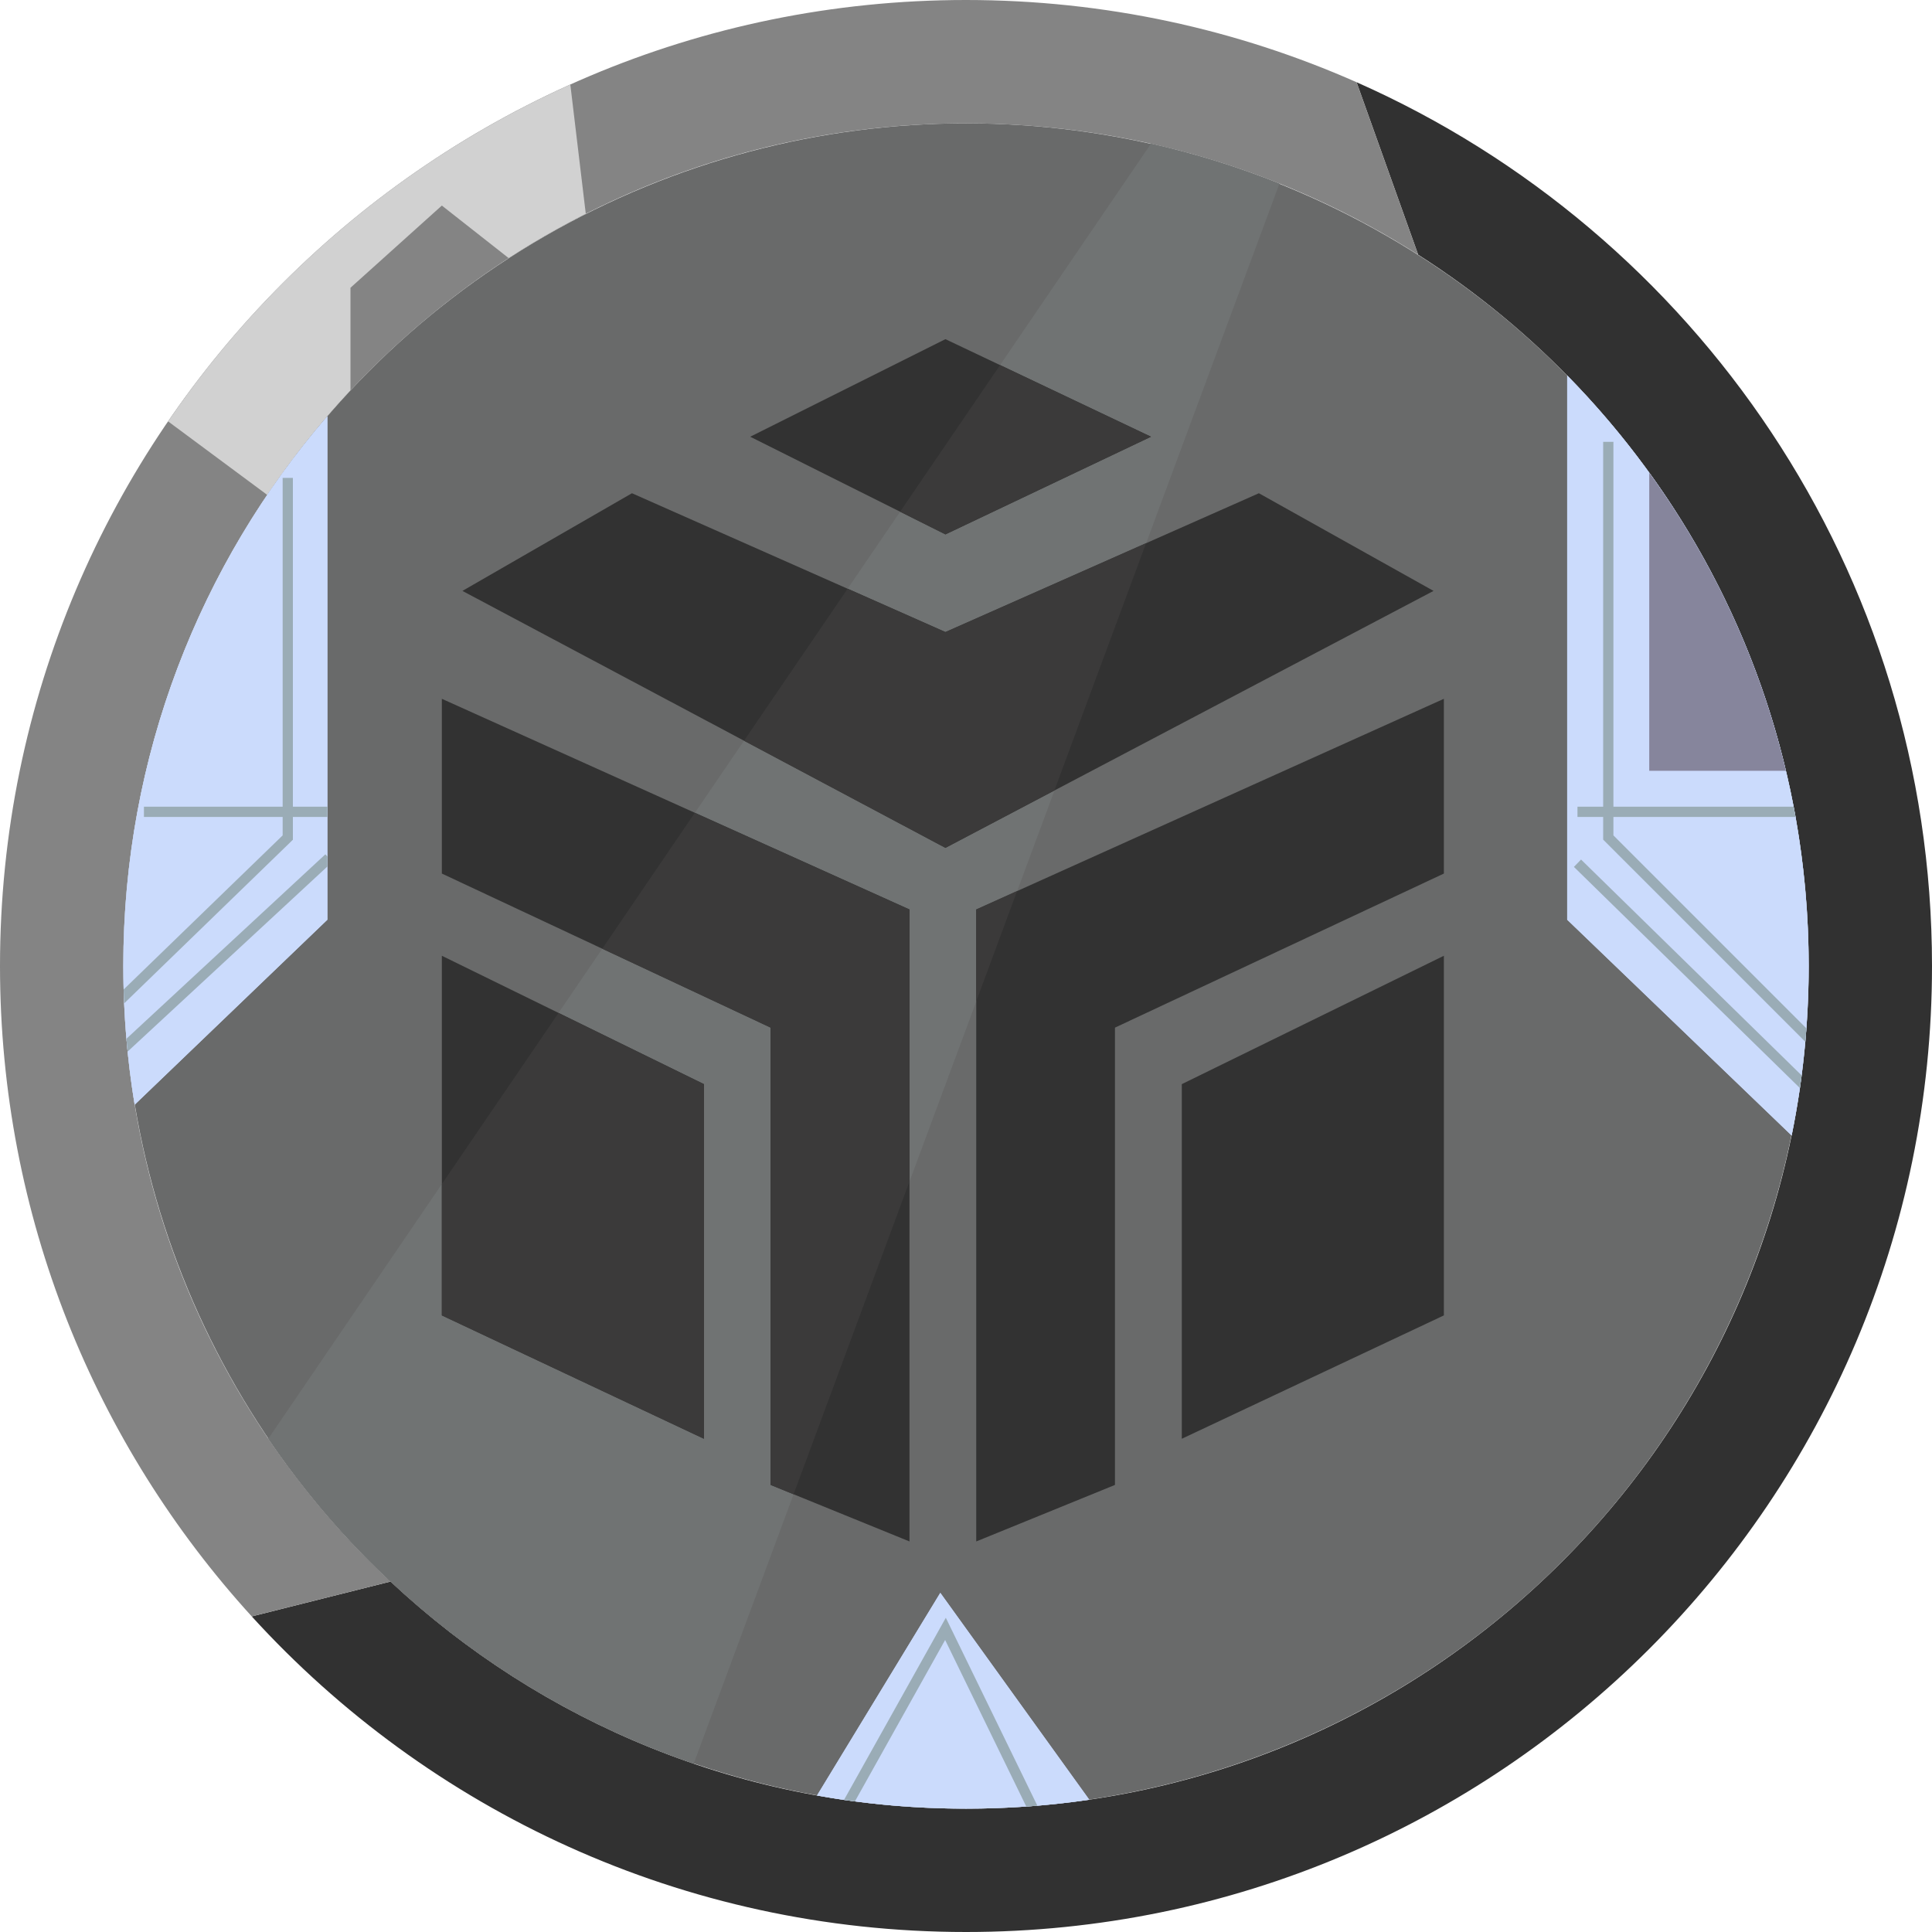 <svg width="20" height="20" viewBox="0 0 20 20" fill="none" xmlns="http://www.w3.org/2000/svg">
<path fill-rule="evenodd" clip-rule="evenodd" d="M20 10C20 15.523 15.523 20 10 20C7.071 20 4.435 18.74 2.606 16.733L4.043 16.372C5.602 17.831 7.697 18.723 10 18.723C14.818 18.723 18.723 14.818 18.723 10C18.723 6.905 17.111 4.186 14.681 2.637L14.043 0.851C17.552 2.404 20 5.916 20 10Z" fill="#313131"/>
<path d="M10 0C4.477 0 0 4.477 0 10C0 12.593 0.987 14.956 2.606 16.733L4.043 16.372C2.34 14.78 1.277 12.514 1.277 10C1.277 5.182 5.182 1.277 10 1.277C11.723 1.277 13.328 1.776 14.681 2.637L14.043 0.851C12.806 0.304 11.439 0 10 0Z" fill="#848484"/>
<path fill-rule="evenodd" clip-rule="evenodd" d="M6.064 2.213L5.904 0.875C4.215 1.634 2.775 2.848 1.74 4.362L2.766 5.123C3.025 4.74 3.313 4.379 3.628 4.043V2.979L4.574 2.128L5.266 2.672C5.523 2.505 5.789 2.352 6.064 2.213Z" fill="#D1D1D1"/>
<circle cx="10" cy="10" r="8.723" fill="#696A6A"/>
<path fill-rule="evenodd" clip-rule="evenodd" d="M7.181 18.258C5.372 17.641 3.831 16.446 2.777 14.894L11.915 1.487C12.373 1.59 12.817 1.729 13.245 1.9L7.181 18.258Z" fill="#707373"/>
<path fill-rule="evenodd" clip-rule="evenodd" d="M18.547 11.755C18.662 11.188 18.723 10.601 18.723 10C18.723 7.619 17.769 5.461 16.223 3.887V9.521L18.547 11.755ZM11.276 18.631L9.734 16.489L8.457 18.587C8.958 18.677 9.473 18.723 10 18.723C10.433 18.723 10.86 18.692 11.276 18.631ZM1.394 11.436C1.317 10.969 1.276 10.489 1.276 10C1.276 7.825 2.072 5.836 3.389 4.309V9.521L1.394 11.436Z" fill="#CBDBFC"/>
<path d="M9.787 3.511L7.766 4.521L9.787 5.532L11.915 4.521L9.787 3.511Z" fill="#323232"/>
<path d="M4.787 6.117L9.787 8.777L14.84 6.117L13.032 5.106L9.787 6.543L6.542 5.106L4.787 6.117Z" fill="#323232"/>
<path d="M4.574 7.234V9.043L7.978 10.638V15.372L9.415 15.957V9.415L4.574 7.234Z" fill="#323232"/>
<path d="M4.574 13.617V9.894L7.287 11.223V14.894L4.574 13.617Z" fill="#323232"/>
<path d="M14.947 7.234V9.043L11.542 10.638V15.372L10.106 15.957V9.415L14.947 7.234Z" fill="#323232"/>
<path d="M14.947 13.617V9.894L12.234 11.223V14.894L14.947 13.617Z" fill="#323232"/>
<path d="M9.415 12.231L8.215 15.469L7.978 15.372V10.638L6.235 9.821L7.193 8.414L9.415 9.415V12.231Z" fill="#3B3A3A"/>
<path d="M10.529 9.224L10.106 10.366V9.415L10.529 9.224Z" fill="#3B3A3A"/>
<path d="M11.864 5.623L10.915 8.183L9.787 8.777L7.702 7.668L8.775 6.094L9.787 6.543L11.864 5.623Z" fill="#3B3A3A"/>
<path d="M9.318 5.297L10.353 3.779L11.915 4.521L9.787 5.532L9.318 5.297Z" fill="#3B3A3A"/>
<path d="M5.782 10.486L7.287 11.223V14.894L4.574 13.617V12.257L5.782 10.486Z" fill="#3B3A3A"/>
<path fill-rule="evenodd" clip-rule="evenodd" d="M18.547 11.755C18.58 11.593 18.609 11.43 18.633 11.264C18.639 11.221 18.645 11.177 18.651 11.133C18.666 11.018 18.678 10.902 18.689 10.785C18.693 10.739 18.697 10.692 18.7 10.646C18.716 10.433 18.724 10.217 18.724 10C18.724 9.474 18.677 8.958 18.588 8.457C18.581 8.422 18.575 8.386 18.568 8.351C18.239 6.63 17.404 5.088 16.224 3.887V9.521L18.547 11.755ZM11.277 18.631L9.734 16.489L8.458 18.587C8.55 18.604 8.643 18.619 8.737 18.633C8.774 18.638 8.812 18.643 8.85 18.648C9.226 18.698 9.61 18.723 10 18.723C10.21 18.723 10.418 18.716 10.624 18.701C10.663 18.699 10.701 18.696 10.739 18.693C10.92 18.677 11.099 18.657 11.277 18.631ZM1.394 11.436C1.364 11.255 1.34 11.071 1.321 10.886C1.317 10.842 1.313 10.797 1.309 10.753C1.298 10.631 1.291 10.509 1.285 10.387C1.283 10.339 1.281 10.291 1.28 10.243C1.278 10.163 1.277 10.081 1.277 10C1.277 7.825 2.073 5.836 3.389 4.309V8.351V8.457V8.866V8.97V9.521L1.394 11.436Z" fill="#CBDBFC"/>
<path fill-rule="evenodd" clip-rule="evenodd" d="M16.596 4.574V8.351H16.33V8.457H16.596V8.692L18.689 10.785C18.693 10.739 18.697 10.692 18.7 10.646L16.702 8.648V8.457H18.588C18.581 8.422 18.575 8.386 18.568 8.351H16.702V4.574H16.596ZM2.926 4.947V8.351H1.49V8.457H2.926V8.648L1.28 10.243C1.281 10.291 1.283 10.339 1.285 10.387L3.032 8.693V8.457H3.389V8.351H3.032V4.947H2.926ZM1.321 10.886C1.317 10.842 1.313 10.797 1.309 10.753L3.368 8.844L3.389 8.866V8.97L1.321 10.886ZM18.651 11.133L16.367 8.898L16.293 8.974L18.633 11.264C18.639 11.221 18.645 11.177 18.651 11.133ZM10.739 18.693C10.701 18.696 10.663 18.699 10.624 18.701L9.784 16.977L8.85 18.648C8.812 18.643 8.774 18.638 8.737 18.633L9.791 16.747L10.739 18.693Z" fill="#9AACB6"/>
<path d="M17.073 4.894V7.979H18.488C18.22 6.85 17.733 5.805 17.073 4.894Z" fill="#86859C"/>
</svg>
